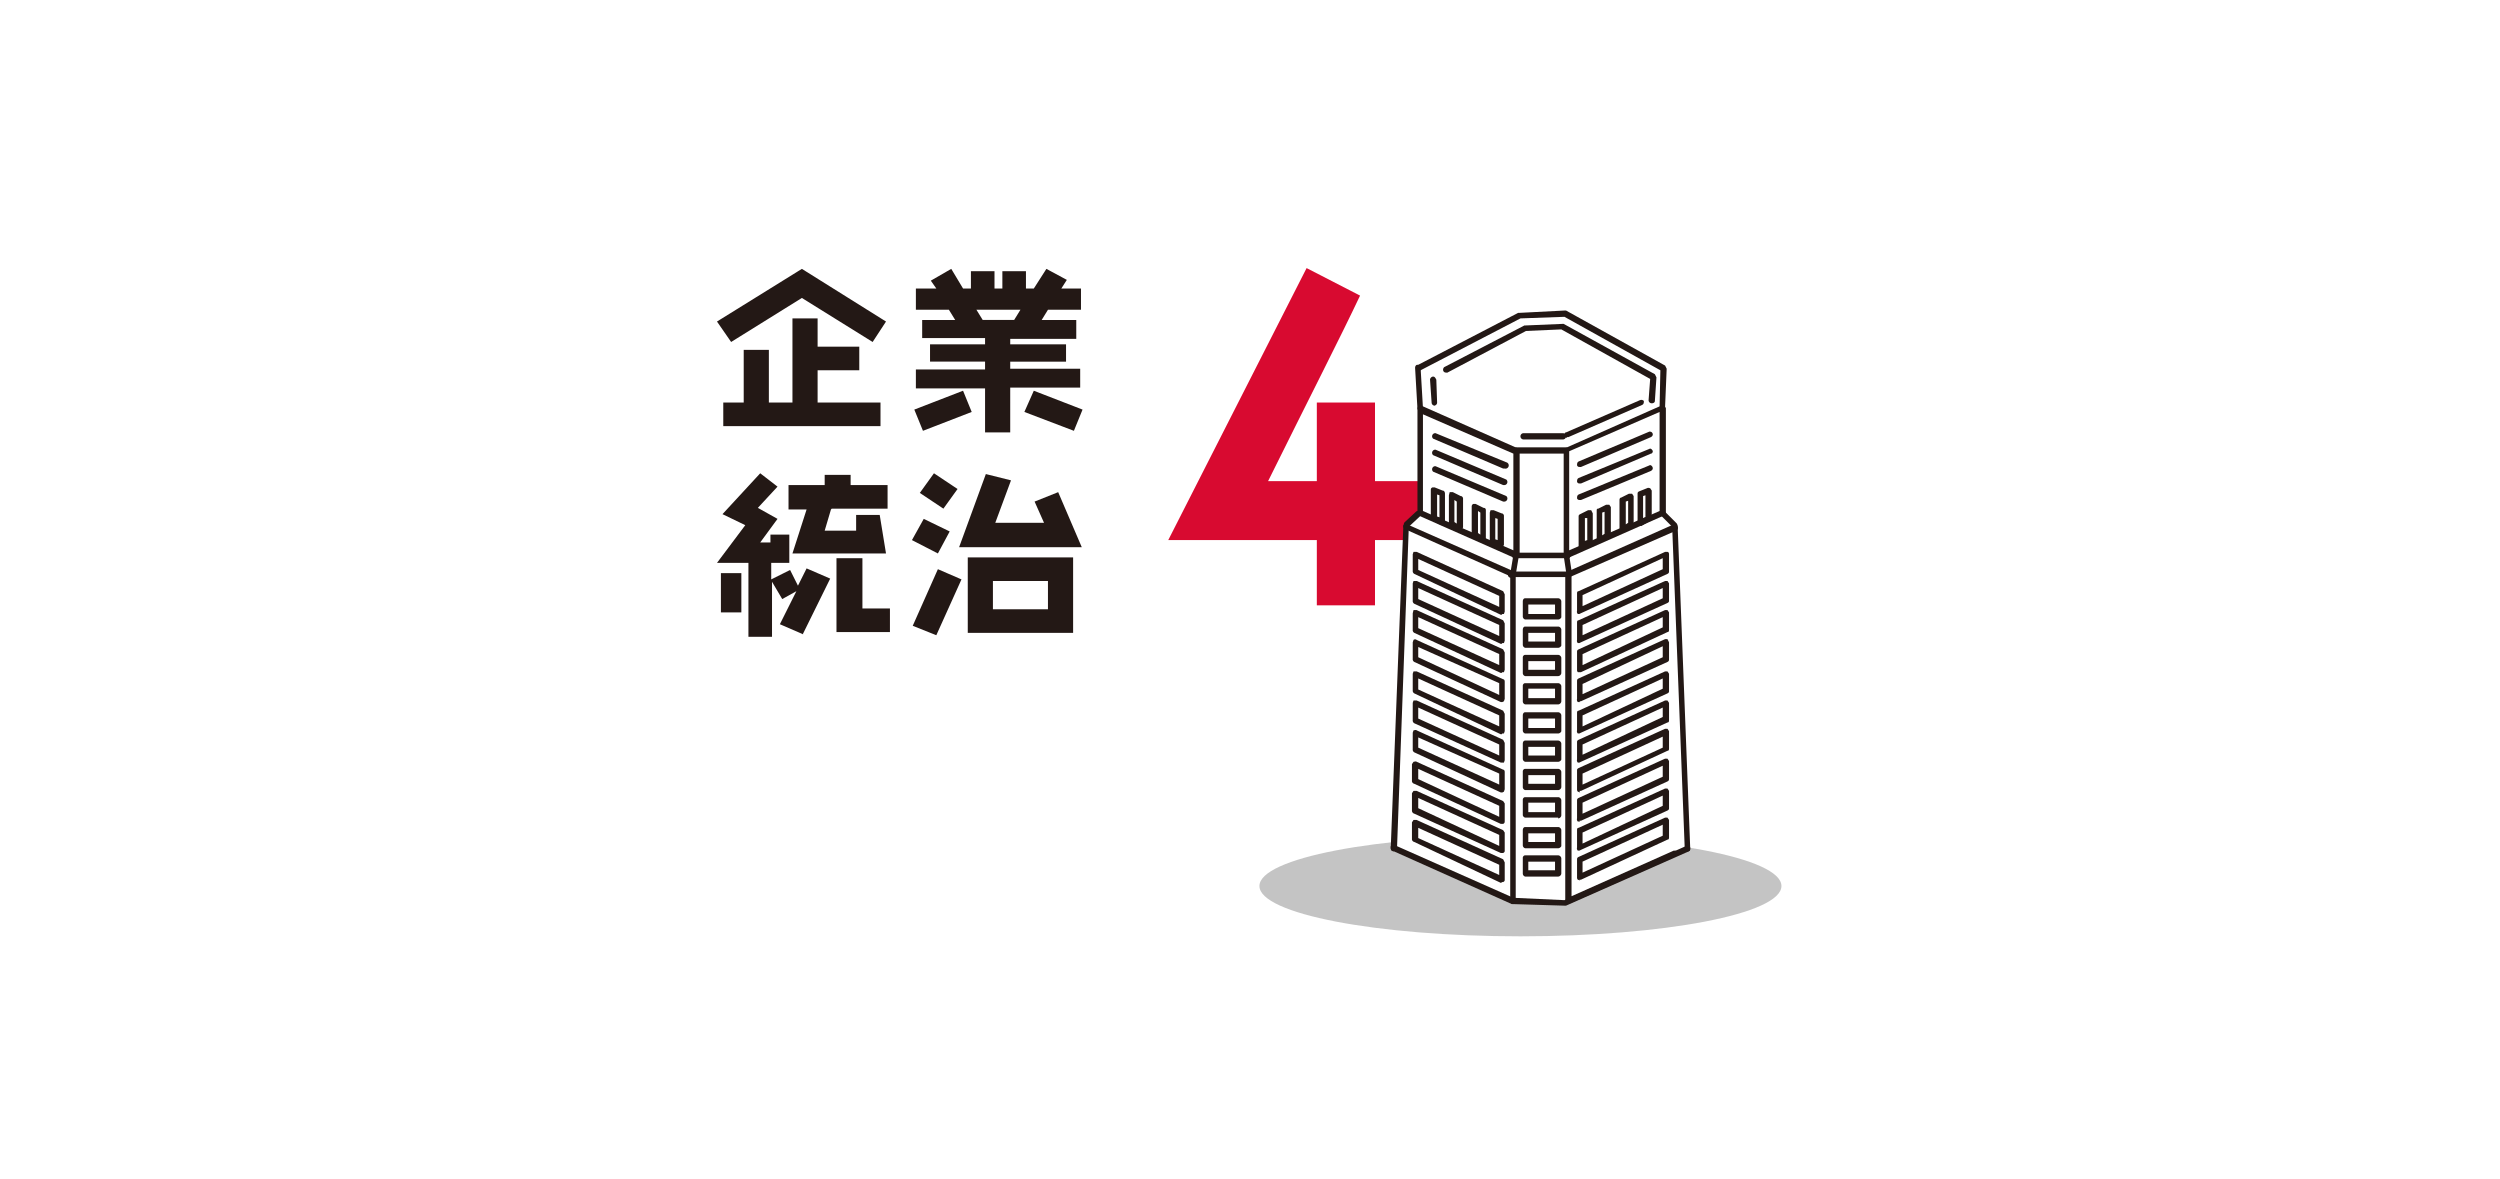 <svg id="_イヤー_1" xmlns="http://www.w3.org/2000/svg" viewBox="0 0 318 150"><defs><style>.cls-1{fill:#fff}.cls-2{fill:#231815}</style></defs><path class="cls-1" d="M0 0h318v150H0z"/><ellipse cx="193.4" cy="112.7" rx="33.2" ry="6.4" style="fill:#c4c4c4"/><path d="M174.9 68.8V77h-7.4v-8.3h-18.9l17.6-34.6 6.8 3.5c-2.5 5.3-6.5 13.1-11.7 23.6h6.2v-10h7.4v10h6v7.5h-6Z" style="fill:#d80a30"/><g><path class="cls-1" d="m212.8 67-.1-.1-1.7-1.6.4-.1V51.8l-.1.1v-.3l.1-4.9-12.5-6.9-5.8.2-12.7 6.7.1 5.1v13.4l-1.8 1.7-1.4 41 1.4.4-1.4-.4 15 6.6 6.6.2 15.7-6.7-1.6-41.1-.2.1z"/><path class="cls-2" d="m199 115.2-6.6-.2h-.1l-15.2-6.8c-.2 0-.2-.3-.2-.5s.4-.3.5-.2l15.1 6.7 6.5.3 15.5-6.9c.2 0 .4 0 .5.2 0 .2 0 .4-.2.5l-15.6 6.9h-.1Z"/><path class="cls-2" d="M192.4 115a.4.4 0 0 1-.3-.4V73.3l-13.4-6a.4.4 0 0 1-.2-.4c0-.2.3-.3.5-.2l13.6 6 .2.3v41.6c0 .2-.2.4-.4.4ZM199.5 115h-.2a.4.4 0 0 1-.2-.4V73a.4.4 0 1 1 .8 0v41l13-5.8c.2 0 .4 0 .5.2.1.2 0 .4-.2.5l-13.5 6h-.2ZM211.5 52a.4.4 0 0 1-.4-.3l.1-4.6-12.2-6.8-5.6.2-12.7 6.6c-.1.1-.4 0-.5-.2 0-.1 0-.4.2-.5l12.7-6.6h.1l5.8-.3h.2l12.6 7 .2.4-.2 4.8c0 .2-.1.3-.3.3ZM192.9 71h-.2l-12.2-5.4a.4.4 0 0 1-.2-.3V51.9l.1-.3h.4L193 57c.2 0 .3.2.3.3v13.4l-.2.3h-.2ZM181 65l11.5 5V57.7l-11.5-5V65Z"/><path class="cls-2" d="M199.3 71h-.3a.4.4 0 0 1-.1-.3V57.3c0-.1 0-.2.2-.3l12.2-5.4h.4l.2.3v13.4l-.3.3-12.2 5.4h-.1Zm.3-13.4V70l11.5-5V52.4l-11.5 5ZM180.7 52.3a.4.4 0 0 1-.4-.3l-.3-5.2c0-.2.1-.4.3-.4.2 0 .4.2.4.4l.3 5.1c0 .2-.1.4-.3.4Z"/><path class="cls-2" d="M199.3 57.7h-6.4a.4.4 0 1 1 0-.8h6.3a.4.4 0 1 1 0 .8ZM199.3 71h-6.4a.4.4 0 1 1 0-.7h6.3a.4.4 0 1 1 0 .7ZM183.4 66.8h-.1l-1-.6a.4.4 0 0 1-.3-.3v-3.6c0-.1 0-.2.2-.3h.3l1 .4c.2 0 .3.2.3.4v3.6c0 .2 0 .3-.2.4h-.2Zm-.6-1.1.3.1V63l-.3-.1v2.8ZM185.7 67.6h-.2l-1-.6a.4.4 0 0 1-.2-.3V63l.1-.4h.4l1 .5c.2 0 .3.2.3.3v3.7l-.2.3h-.2Zm-.7-1.2.3.2v-2.8l-.3-.2v2.8ZM188.7 69h-.2l-1-.6a.4.4 0 0 1-.3-.4v-3.6s0-.2.2-.3h.3l1 .5c.2 0 .3.1.3.3v3.7c0 .1 0 .2-.2.3h-.2Zm-.7-1.2.3.2v-2.8l-.3-.2v2.8ZM190.9 69.7h-.2l-1-.6a.4.4 0 0 1-.2-.3v-3.6l.1-.3h.4l1 .4c.2 0 .3.2.3.3v3.7l-.2.4h-.2Zm-.7-1.1.3.1V66l-.3-.1v2.8ZM208.6 66.9h-.2a.4.4 0 0 1-.1-.4v-3.7c0-.1 0-.2.2-.3l1-.4c.2-.1.3 0 .4 0l.2.3V66c0 .1-.1.3-.3.3l-1 .6h-.2Zm.4-3.8v2.8l.3-.1V63l-.3.1ZM206.4 67.7l-.2-.1a.4.4 0 0 1-.2-.3v-3.7c0-.2.1-.3.2-.3l1-.5h.4l.2.3v3.6c0 .2 0 .3-.2.4l-1 .5h-.2Zm.4-3.8v2.8l.3-.2v-2.8l-.3.1ZM203.4 69h-.2a.4.4 0 0 1-.1-.3V65c0-.2 0-.3.2-.3l1-.5h.4l.2.3v3.6c0 .2-.1.3-.3.4l-1 .5h-.2Zm.4-3.8v2.9l.3-.2v-2.8l-.3.1ZM201.2 69.8h-.2a.4.4 0 0 1-.2-.4v-3.7c0-.1 0-.2.2-.3l1-.5h.4l.2.4v3.6c0 .1 0 .3-.2.3l-1 .6h-.2Zm.4-3.8v2.8l.3-.1v-2.8h-.3ZM210.1 51.3a.4.4 0 0 1-.4-.4l.2-2.7-11.3-6.3-4.5.2-10 5.3c-.2 0-.4 0-.5-.2-.1-.2 0-.4.1-.5l10.2-5.3h.1l4.7-.2h.2l11.6 6.4.2.4-.2 3c0 .2-.2.3-.4.3ZM182.5 51.6a.4.4 0 0 1-.4-.4l-.2-2.9c0-.2.2-.4.4-.4s.3.2.4.4l.1 2.9c0 .2-.1.3-.3.4ZM198.8 55.9h-5a.4.4 0 1 1 0-.8h5a.4.4 0 1 1 0 .8Z"/><path class="cls-2" d="M199.3 55.7c-.1 0-.3-.1-.3-.3-.1-.1 0-.4.2-.4l9.4-4.1c.2-.1.4 0 .5.1 0 .2 0 .4-.2.5l-9.4 4.1h-.2Z"/><g><path class="cls-2" d="M198.2 78.8H194a.4.4 0 0 1-.3-.4v-1.9c0-.2.1-.4.3-.4h4.2c.2 0 .4.2.4.4v2c0 .1-.2.3-.4.3Zm-3.8-.7h3.4v-1.2h-3.4v1.2ZM198.2 82.4H194a.4.4 0 0 1-.3-.4v-1.9c0-.2.1-.4.3-.4h4.2c.2 0 .4.2.4.4v2c0 .1-.2.3-.4.3Zm-3.8-.8h3.4v-1.1h-3.4v1.2ZM198.2 86H194a.4.4 0 0 1-.3-.4v-2c0-.1.1-.3.3-.3h4.2c.2 0 .4.2.4.4v1.9c0 .2-.2.4-.4.4Zm-3.8-.8h3.4v-1.1h-3.4v1.1ZM198.2 89.6H194a.4.4 0 0 1-.3-.4v-2c0-.1.1-.3.3-.3h4.2c.2 0 .4.2.4.4v1.9c0 .2-.2.4-.4.4Zm-3.8-.8h3.4v-1.2h-3.4v1.2Z"/></g><g><path class="cls-2" d="M191 78.2h-.1l-11-5.2a.4.4 0 0 1-.2-.3v-2.2l.1-.3h.4l11 5 .2.4v2.2l-.1.3h-.2Zm-10.6-5.7 10.3 4.7v-1.4l-10.3-4.7v1.4ZM191 81.9h-.1l-11-5.1a.4.4 0 0 1-.2-.4v-2.2l.1-.3h.4l11 5 .2.4v2.2l-.1.3h-.2Zm-10.6-5.7 10.3 4.7v-1.4l-10.3-4.7v1.4ZM191 85.6h-.1l-11-5.1a.4.4 0 0 1-.2-.4V78l.1-.4h.4l11 5 .2.4v2.2l-.1.3h-.2Zm-10.6-5.7 10.3 4.7v-1.4l-10.3-4.7V80ZM191 89.3h-.1l-11-5.1a.4.4 0 0 1-.2-.4v-2.1l.1-.3c.1-.1.3-.1.4 0l11 5c.1 0 .2.1.2.3v2.2l-.1.3-.2.1Zm-10.6-5.7 10.3 4.8v-1.5l-10.3-4.6v1.3Z"/></g><g><path class="cls-2" d="M191 93.4h-.1l-11-5.2a.4.4 0 0 1-.2-.3v-2.2l.1-.3h.4l11 5 .2.4V93l-.1.3h-.2Zm-10.6-5.7 10.3 4.7V91l-10.3-4.7v1.4ZM191 97h-.1l-11-5a.4.4 0 0 1-.2-.4v-2.2l.1-.3h.4l11 5 .2.4v2.2l-.1.3h-.2Zm-10.6-5.6 10.3 4.7v-1.4L180.4 90v1.4ZM191 100.8h-.1l-11-5.1a.4.4 0 0 1-.2-.4v-2.1l.1-.3c.1 0 .3-.1.4 0l11 5c.1 0 .2.1.2.3v2.2l-.1.3-.2.1Zm-10.6-5.7 10.3 4.7v-1.4l-10.3-4.6V95Z"/></g><g><path class="cls-2" d="M198.2 93.3H194a.4.4 0 0 1-.3-.4V91c0-.2.1-.4.3-.4h4.2c.2 0 .4.2.4.4v2c0 .1-.2.3-.4.3Zm-3.8-.7h3.4v-1.2h-3.4v1.2ZM198.2 96.9H194a.4.4 0 0 1-.3-.4v-1.9c0-.2.1-.4.3-.4h4.2c.2 0 .4.2.4.4v2c0 .1-.2.3-.4.3Zm-3.8-.8h3.4V95h-3.4v1.2ZM198.2 100.5H194a.4.4 0 0 1-.3-.4v-2c0-.1.1-.3.3-.3h4.2c.2 0 .4.2.4.4v1.9c0 .2-.2.4-.4.4Zm-3.8-.8h3.4v-1.1h-3.4v1.1ZM198.2 104H194a.4.4 0 0 1-.3-.3v-2c0-.1.1-.3.3-.3h4.2c.2 0 .4.2.4.4v1.9c0 .2-.2.4-.4.4Zm-3.8-.7h3.4v-1.2h-3.4v1.2Z"/></g><g><path class="cls-2" d="M198.2 107.9H194a.4.4 0 0 1-.3-.4v-1.9c0-.2.1-.4.3-.4h4.2c.2 0 .4.2.4.4v2c0 .1-.2.3-.4.3Zm-3.8-.8h3.4V106h-3.4v1.2ZM198.2 111.5H194a.4.4 0 0 1-.3-.4v-2c0-.1.1-.3.3-.3h4.2c.2 0 .4.2.4.4v1.9c0 .2-.2.4-.4.4Zm-3.8-.8h3.4v-1.1h-3.4v1.1Z"/></g><g><path class="cls-2" d="M201 78.1h-.3a.4.4 0 0 1-.1-.4v-2.2c0-.1 0-.3.2-.3l11-5h.3c.1 0 .2.1.2.3v2.1c0 .2 0 .3-.2.4l-11 5-.2.1Zm.3-2.4v1.4l10.2-4.7V71l-10.2 4.7ZM201 81.8h-.3a.4.4 0 0 1-.1-.4v-2.2c0-.1 0-.3.2-.3l11-5h.3l.2.3v2.2c0 .1 0 .2-.2.3l-11 5-.2.1Zm.3-2.3v1.3l10.2-4.7v-1.3l-10.2 4.7ZM201 85.5h-.3a.4.4 0 0 1-.1-.3v-2.3c0-.1 0-.2.2-.3l11-5h.3l.2.3v2.2c0 .1 0 .3-.2.3l-11 5.1h-.2Zm.3-2.3v1.4l10.2-4.8v-1.3l-10.2 4.7ZM201 89.3h-.3a.4.4 0 0 1-.1-.4v-2.2c0-.2 0-.3.2-.4l11-5h.3l.2.4v2.1c0 .2 0 .3-.2.4l-11 5h-.2Zm.3-2.4v1.4l10.2-4.7v-1.4L201.3 87Z"/><g><path class="cls-2" d="M201 93.3h-.3a.4.4 0 0 1-.1-.4v-2.2c0-.1 0-.3.2-.3l11-5h.3l.2.3v2.2c0 .1 0 .2-.2.3l-11 5-.2.1Zm.3-2.3v1.4l10.2-4.8v-1.3L201.3 91ZM201 97h-.3a.4.4 0 0 1-.1-.4v-2.2c0-.1 0-.2.2-.3l11-5h.3l.2.3v2.2c0 .1 0 .3-.2.3l-11 5-.2.1Zm.3-2.3V96l10.2-4.8V90l-10.2 4.7ZM201 100.8l-.3-.1a.4.4 0 0 1-.1-.3V98c0-.1 0-.2.2-.3l11-5h.3l.2.3v2.2c0 .1 0 .3-.2.3l-11 5.1h-.2Zm.3-2.4v1.4l10.2-4.7v-1.4l-10.2 4.7ZM201 104.5h-.3a.4.4 0 0 1-.1-.4v-2.2c0-.2 0-.3.2-.4l11-5h.3l.2.3V99c0 .2 0 .3-.2.4l-11 5h-.2Zm.3-2.4v1.4l10.2-4.7v-1.4l-10.2 4.7Z"/></g><g><path class="cls-2" d="M201 108.2h-.3a.4.4 0 0 1-.1-.4v-2.2c0-.1 0-.3.2-.3l11-5h.3l.2.3v2.2c0 .1 0 .2-.2.3l-11 5-.2.1Zm.3-2.3v1.4l10.2-4.8v-1.3l-10.2 4.7ZM201 112l-.3-.1a.4.4 0 0 1-.1-.3v-2.2c0-.2 0-.3.2-.4l11-5h.3l.2.3v2.2c0 .1 0 .3-.2.3l-11 5.1h-.2Zm.3-2.4v1.4l10.2-4.7v-1.4l-10.2 4.7Z"/></g></g><path class="cls-2" d="M179 67h-.3a.4.4 0 0 1 0-.6l1.4-1.3c.2-.2.4-.1.6 0v.5l-1.5 1.4h-.2ZM213 67.2c-.1 0-.2 0-.3-.2l-1.5-1.5a.4.4 0 0 1 0-.5h.5l1.5 1.5c.2.2.2.4 0 .5l-.2.2ZM192.4 73.4a.4.4 0 0 1-.3-.4l.4-2.4c0-.2.2-.3.4-.3s.4.2.3.4l-.4 2.4c0 .2-.2.3-.4.3Z"/><path class="cls-2" d="M192.2 73.5a.4.4 0 0 1-.4-.4c0-.2.2-.4.4-.4h7.3c.2 0 .4.1.4.3 0 .2-.2.4-.4.4h-7.3Z"/><path class="cls-2" d="M199.6 73a.4.4 0 0 1-.4-.3l-.3-2c0-.2 0-.4.3-.4.2 0 .4.1.4.3l.3 2c0 .2 0 .4-.3.5Z"/><g><path class="cls-2" d="M191.4 63.8h-.2l-8.9-3.8a.4.4 0 0 1 .3-.7l9 3.8a.4.4 0 0 1-.2.7ZM191.4 61.7h-.2l-8.9-3.8a.4.4 0 0 1 .3-.7l9 3.8a.4.4 0 0 1-.2.7ZM191.4 59.6h-.2l-8.9-3.8a.4.4 0 0 1 .3-.7l9 3.7a.4.4 0 0 1-.2.8Z"/></g><g><path class="cls-2" d="M201 63.6c-.2 0-.3 0-.4-.2 0-.2 0-.4.2-.5l9-3.7c.1-.1.3 0 .4.2.1.2 0 .4-.2.5l-8.9 3.7h-.1ZM201 61.5c-.2 0-.3 0-.4-.2 0-.2 0-.4.2-.5l9-3.7c.1-.1.3 0 .4.2.1.1 0 .4-.2.4l-8.9 3.8h-.1ZM201 59.4c-.2 0-.3 0-.4-.2 0-.2 0-.4.2-.5l9-3.8c.1 0 .3 0 .4.2.1.2 0 .4-.2.5l-8.9 3.8h-.1Z"/></g><g><path class="cls-2" d="M191 104.8h-.1l-11-5.1a.4.4 0 0 1-.3-.3v-2.2l.2-.3c.1 0 .3-.1.4 0l11 5 .2.3v2.2c0 .2 0 .3-.2.4h-.2Zm-10.6-5.7 10.3 4.8v-1.4l-10.3-4.7V99ZM191 108.5h-.1l-11-5a.4.4 0 0 1-.3-.4v-2.2l.2-.3h.4l11 5 .2.3v2.3c0 .1 0 .2-.2.3h-.2Zm-10.6-5.7 10.3 4.8v-1.4l-10.3-4.7v1.3ZM191 112.3h-.1l-11-5.2a.4.4 0 0 1-.3-.3v-2.2l.2-.3h.4l11 5 .2.4v2.2c0 .1 0 .2-.2.3h-.2Zm-10.6-5.7 10.3 4.7V110l-10.3-4.7v1.4Z"/></g><path class="cls-2" d="M177.3 108.3a.4.4 0 0 1-.4-.4l1.6-40.9c0-.2.1-.4.3-.4.3 0 .4.2.4.4l-1.5 40.9c0 .2-.2.3-.4.3ZM214.6 108.3a.4.4 0 0 1-.3-.3L212.7 67c0-.2.1-.3.4-.4.2 0 .3.2.3.4L215 108c0 .2-.1.3-.4.3Z"/><path class="cls-2" d="M199.5 73.4c-.1 0-.3 0-.3-.2-.1-.2 0-.4.2-.5l13.5-6c.2 0 .4 0 .5.3.1.2 0 .4-.2.5l-13.5 5.9h-.2Z"/></g><g><path class="cls-2" d="m111 43.5-9-5.6-9 5.6-1.8-2.6 10.8-6.7 10.7 6.7-1.7 2.6ZM92 54.2v-3h2.6v-6.7h3.2v6.7h3V40.5h3.2v3.6h5.3v3H104v4.1h8v3h-20ZM122.5 49.7l1.1 2.7-6.2 2.4-1.1-2.7 6.2-2.4Zm-5.2-6.6v-2.4h4.2l-.8-1.3h-4.2v-2.7h2.6l-.7-1 2.6-1.5 1.5 2.5h1v-2.2h3v2.2h1v-2.2h3v2.2h1l1.6-2.5 2.6 1.4-.7 1.1h2.5v2.7h-4.2l-.8 1.3h4.4v2.4h-8.4v.7h7.1V46h-7.1v.9h8.9v2.4h-8.9V55h-3.2v-5.6h-8.8V47h8.8v-1h-7v-2.2h7V43h-8Zm12.5-3.7h-5.6l.8 1.3h4l.8-1.3Zm1.7 10.3 6.2 2.4-1.1 2.7-6.3-2.4 1.2-2.7ZM102.2 80.7l-3-1.3 2.1-4.2-1.8 1-1.3-2.2v7h-3v-9.4h-4l3.6-4.8-2.9-1.4 4.8-5.2 2.2 1.7-2.5 2.7 2.5 1.4-2.2 3H98v-1h2.4v3.6h-2.3v2.1l2.4-1.2 1 2 1.1-2.2 3 1.3-3.5 7.1ZM91.7 78v-5.1h2.6v5h-2.6Zm14-13.2-.8 2.7h4v-2h3l.8 4.9h-11.9l1.8-5.6h-2.3v-3.1h4.6v-1.3h3.3v1.3h4.7v3h-7.1Zm.7 15.8V71h3.3v6.4h3.5v3h-6.8ZM119.3 70.4l-3.3-1.7 1.5-2.7 3.3 1.6-1.5 2.8Zm-.2 10.4-3-1.2 3.2-7.2 3 1.3-3.2 7.1Zm.9-16.1-3-2 1.8-2.5 3 2-1.8 2.5Zm2 4.9 3.4-9.3 3.2.8-2 5.4h6.2l-1.2-2.7 3-1.2 3 7H122Zm1.1 10.9v-9.6h13.4v9.6h-13.3Zm10.2-6.6h-7v3.6h7V74Z"/></g></svg>